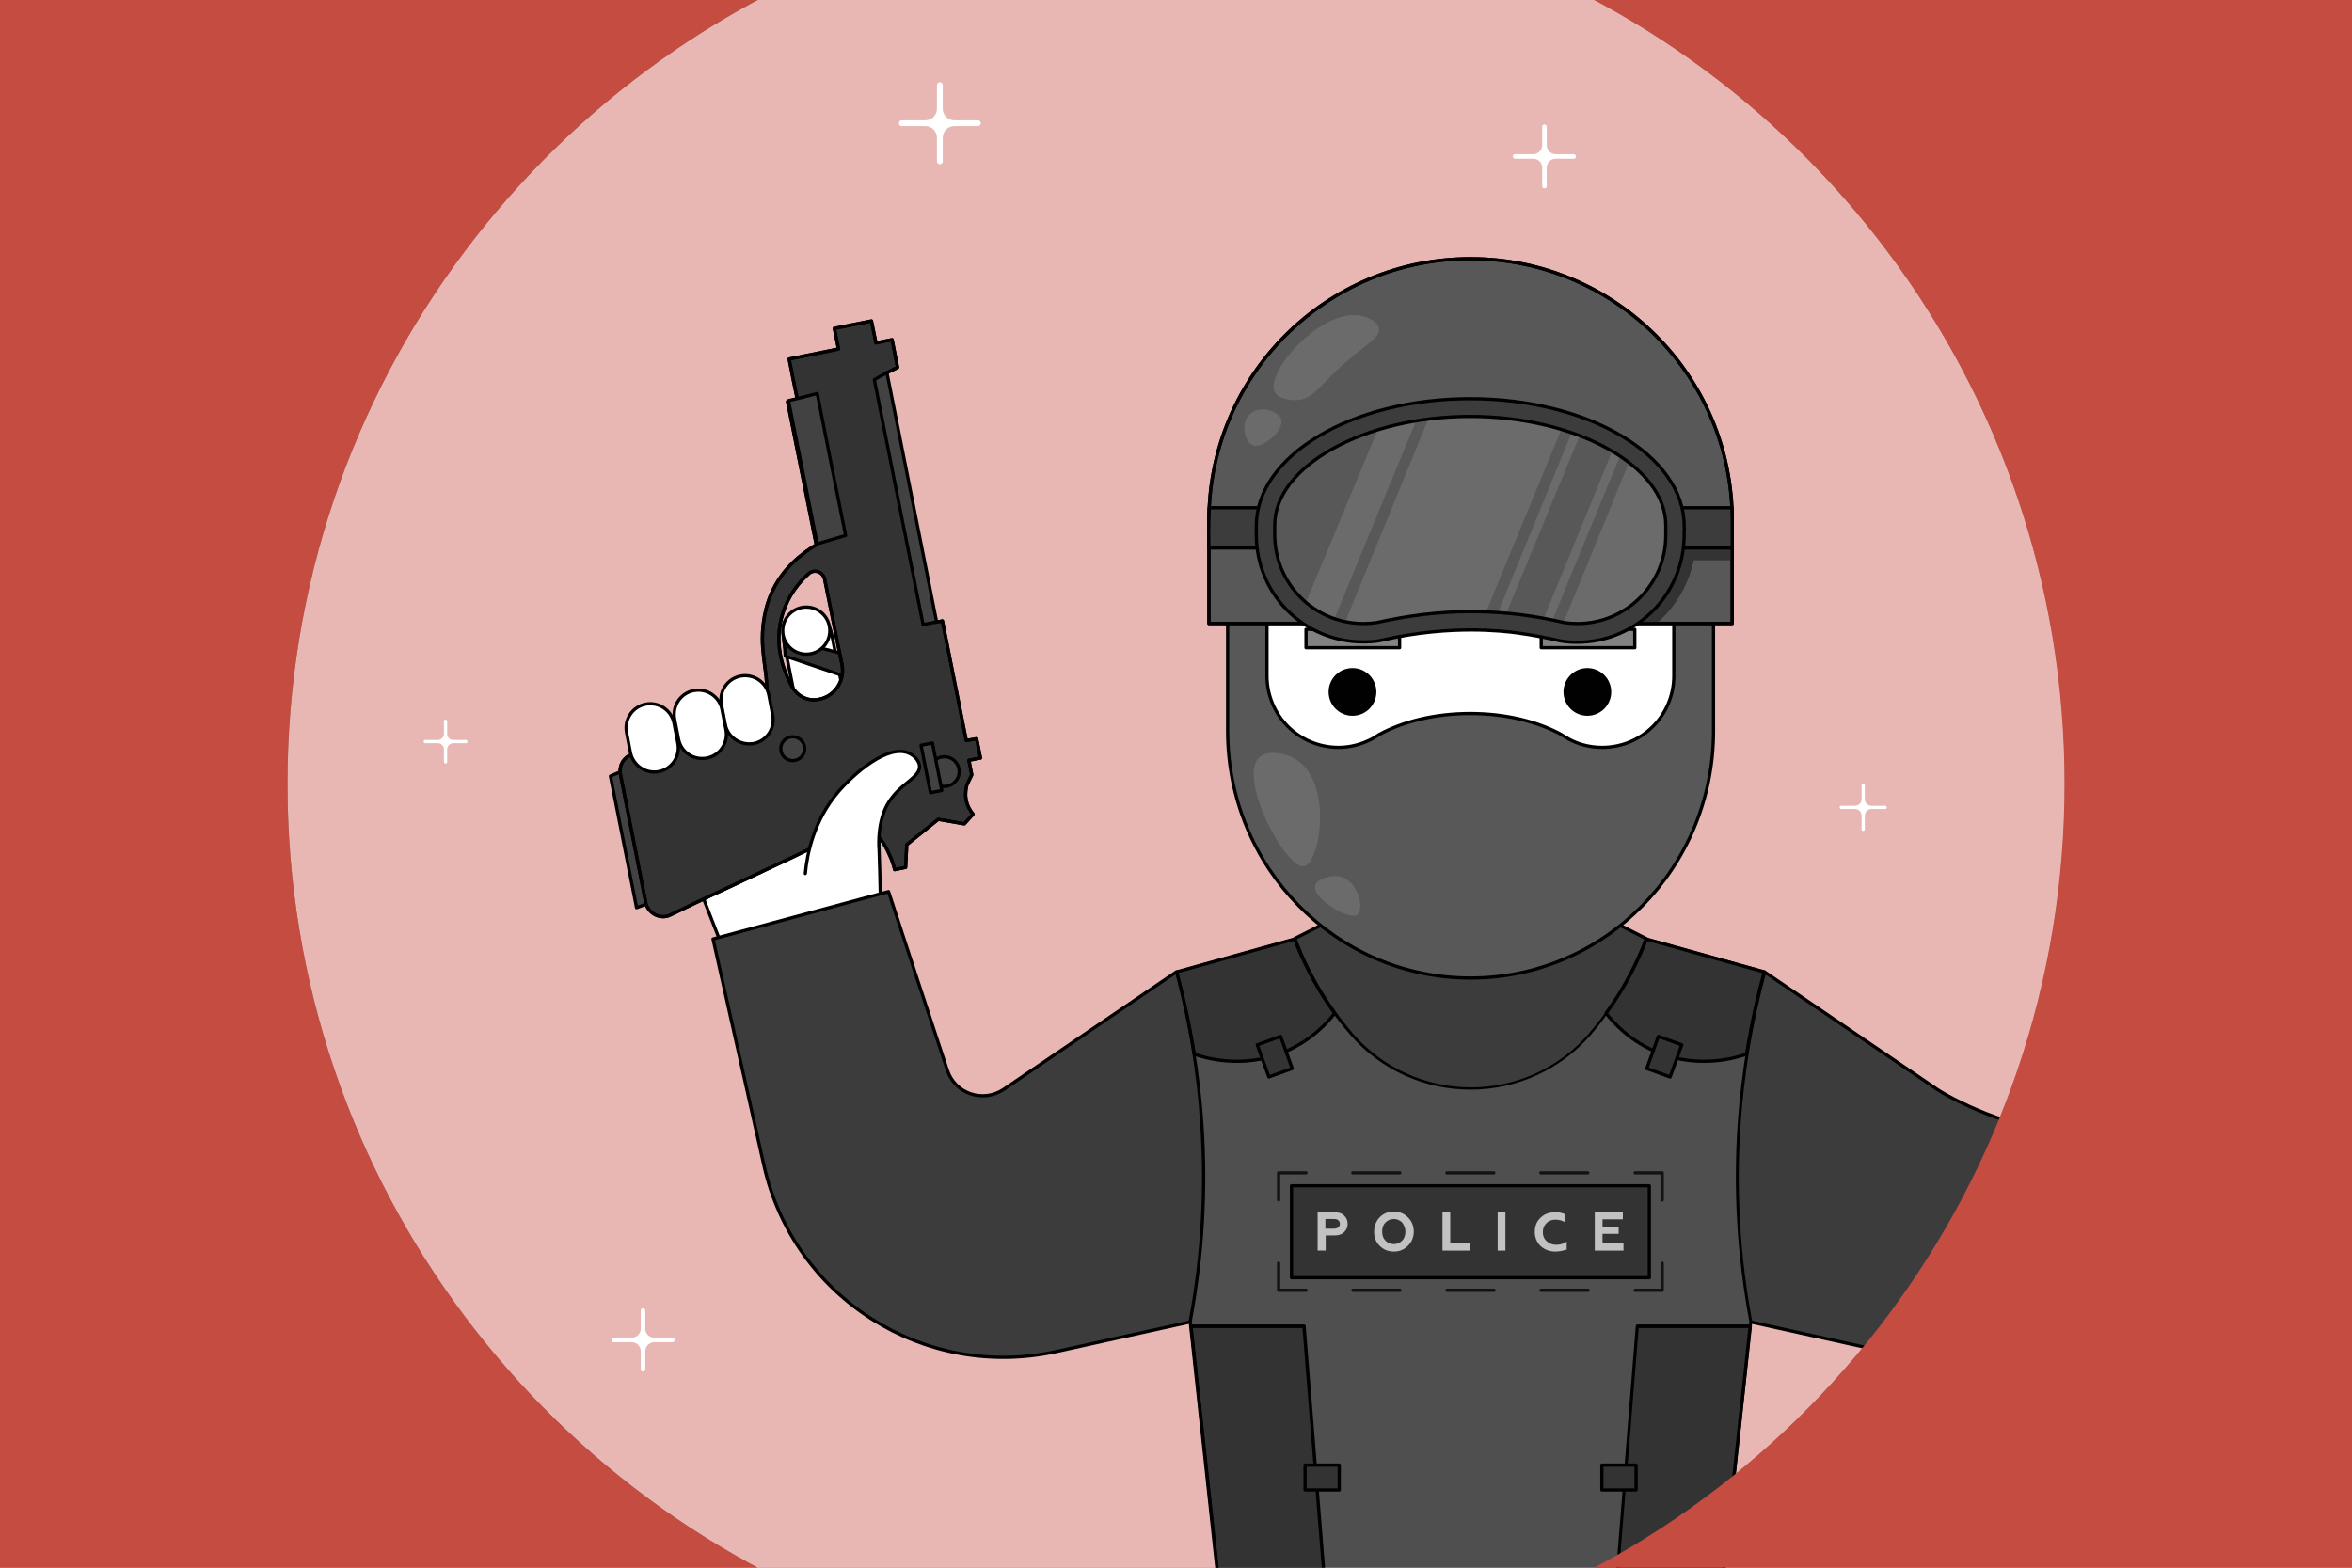 <?xml version="1.0" encoding="utf-8"?>
<!-- Generator: Adobe Illustrator 21.1.0, SVG Export Plug-In . SVG Version: 6.00 Build 0)  -->
<svg version="1.2" baseProfile="tiny" id="Layer_1" xmlns="http://www.w3.org/2000/svg" xmlns:xlink="http://www.w3.org/1999/xlink"
	 x="0px" y="0px" viewBox="0 0 729 486" xml:space="preserve">
<rect x="0" y="0" width="729" height="486" fill="#808080" stroke="none"/>
<path fill="#E8B7B3" d="M89.1,243c0,123.6,81.4,228.1,193.5,263h163.9c112.1-34.9,193.5-139.4,193.5-263S558.5,14.9,446.4-20H282.6
	C170.5,14.9,89.1,119.4,89.1,243z"/>
<path fill="#FFFFFF" stroke="#000000" stroke-linecap="round" stroke-linejoin="round" stroke-miterlimit="10" d="M222.9,291
	l-10.3-26.4c19.9-1.2,39.9-2.3,59.8-3.5c0.2,6.1,0.4,12.3,0.5,18.4L224.4,295L222.9,291z"/>
<polygon fill="#3C3C3C" stroke="#000000" stroke-linecap="round" stroke-linejoin="round" stroke-miterlimit="10" points="
	401.2,291 409.3,286.9 502.2,286.9 510.3,291 503.2,343.2 442.2,356.4 390.7,314 "/>
<path fill="#3C3C3C" stroke="#000000" stroke-linecap="round" stroke-linejoin="round" stroke-miterlimit="10" d="M546.9,301.3
	c17.8,12.1,35.7,24.3,53.5,36.4c6.4,4.3,31.4,16,33.8,8.7c6.1-18.4,12.2-36.9,18.2-55.3c18.1,4.9,36.3,9.8,54.4,14.7
	c-5.3,23.4-10.5,46.9-15.8,70.3c-9.2,40.9-66,52-106.9,42.9c-13.9-3.1-27.7-6.1-41.6-9.2l-21.8-60.2L546.9,301.3z"/>
<path fill="#3C3C3C" stroke="#000000" stroke-linecap="round" stroke-linejoin="round" stroke-miterlimit="10" d="M364.6,301.3
	c-17.8,12.1-35.7,24.3-53.5,36.4c-6.4,4.3-15.1,1.4-17.5-6c-6.1-18.4-12.2-36.9-18.2-55.3c-18.1,4.9-36.3,9.8-54.4,14.7
	c5.3,23.4,10.5,46.9,15.8,70.3c9.2,40.9,49.7,66.6,90.6,57.6c13.9-3.1,27.7-6.1,41.6-9.2l21.8-60.2L364.6,301.3z"/>
<path fill="#4F4F4F" d="M368.9,409.7l10.4,96.3h152.8l10.4-96.3c-3-15.9-5.3-36.9-3.6-61.3c1.2-18.4,4.4-34.3,7.9-47.2
	c-12.2-3.4-24.4-6.8-36.6-10.2c-2.9,7.6-8,18.3-17.2,29.1c-0.1,0.2-0.3,0.3-0.4,0.5c-19.4,22.4-54.4,22.4-73.8,0
	c-0.1-0.2-0.3-0.3-0.4-0.5c-9.2-10.8-14.4-21.5-17.2-29.1c-12.2,3.4-24.4,6.8-36.6,10.2c3.5,12.9,6.7,28.8,7.9,47.2
	C374.2,372.9,371.9,393.8,368.9,409.7z"/>
<path fill="#FFFFFF" stroke="#000000" stroke-linecap="round" stroke-linejoin="round" stroke-miterlimit="10" d="M246.3,215.7
	l-3.3-16.5c-0.8-4,1.8-8,5.9-8.8l0,0c4-0.8,8,1.8,8.8,5.9l3.3,16.5c0.8,4-1.8,8-5.9,8.8l0,0C251.1,222.3,247.1,219.7,246.3,215.7z"
	/>
<path fill="#585858" d="M380.5,161.2v65.4c0,42.3,33.7,76.6,75.3,76.6s75.3-34.3,75.3-76.6v-65.4L380.5,161.2L380.5,161.2z"/>
<path fill="none" stroke="#000000" stroke-linecap="round" stroke-linejoin="round" stroke-miterlimit="10" d="M380.5,161.2v65.4
	c0,42.3,33.7,76.6,75.3,76.6s75.3-34.3,75.3-76.6v-65.4L380.5,161.2L380.5,161.2z"/>
<g>
	<path fill="#FFFFFF" stroke="#000000" stroke-linecap="round" stroke-linejoin="round" stroke-miterlimit="10" d="M518.8,185.4
		v24.1c0,12.3-9.9,22.2-22.2,22.2c-3.7,0-7.3-0.9-10.4-2.6c-0.6-0.4-1.3-0.8-2-1.2c0,0-0.1-0.1-0.1-0.1c-7.4-4.1-17.4-6.6-28.4-6.6
		c-11,0-21,2.5-28.4,6.6c0,0-0.1,0-0.1,0.1c-0.7,0.4-1.3,0.8-2,1.2c-3.1,1.6-6.6,2.6-10.3,2.6c-12.3,0-22.2-9.9-22.2-22.2v-24.1
		H518.8z"/>
	
		<rect x="392.7" y="183.5" fill="#FFFFFF" stroke="#000000" stroke-linecap="round" stroke-linejoin="round" stroke-miterlimit="10" width="26.4" height="1.8"/>
	
		<rect x="492.4" y="183.5" fill="#FFFFFF" stroke="#000000" stroke-linecap="round" stroke-linejoin="round" stroke-miterlimit="10" width="26.4" height="1.8"/>
</g>
<path fill="#585858" stroke="#000000" stroke-linecap="round" stroke-linejoin="round" stroke-miterlimit="10" d="M455.8,80.2
	c-44.8,0-81.1,36.3-81.1,81.1v32h2.8h156.6h2.8v-32C536.9,116.5,500.5,80.2,455.8,80.2z"/>
<path fill="#333333" d="M513.4,193.3c2-1.7,4.8-4.5,7.2-8.5c2.6-4.3,3.8-8.4,4.4-11.1c3.9,0,7.9,0,11.8,0c0-1.3,0-2.6,0-3.9h-19.7
	l-14.4,23.3C506.3,193.2,509.9,193.3,513.4,193.3z"/>
<path fill="none" stroke="#000000" stroke-linecap="round" stroke-linejoin="round" stroke-miterlimit="10" d="M455.8,80.2
	c-44.8,0-81.1,36.3-81.1,81.1v32h2.8h156.6h2.8v-32C536.9,116.5,500.5,80.2,455.8,80.2z"/>
<g>
	<g>
		<g>
			<circle fill="#010101" cx="419.2" cy="214.5" r="7.4"/>
		</g>
		
			<rect x="404.8" y="195.1" fill="#828282" stroke="#000000" stroke-linecap="round" stroke-linejoin="round" stroke-miterlimit="10" width="29" height="5.7"/>
	</g>
	<g>
		<g>
			<circle fill="#010101" cx="492" cy="214.5" r="7.4"/>
		</g>
		
			<rect x="477.7" y="195.1" fill="#828282" stroke="#000000" stroke-linecap="round" stroke-linejoin="round" stroke-miterlimit="10" width="29" height="5.7"/>
	</g>
</g>
<polygon fill="#333333" points="411.8,506 404.1,411.2 369.1,411.2 379.3,506 "/>
<g>
	<path fill="#333333" stroke="#000000" stroke-linecap="round" stroke-linejoin="round" stroke-miterlimit="10" d="M397.4,326.4
		c8.8-3.5,14-9.3,16.3-12.3c-6.3-8.6-10.1-16.9-12.4-23c-12.2,3.4-24.4,6.8-36.6,10.2c2,7.4,3.9,15.9,5.4,25.2l0.1,0.3
		C373.2,327.9,384.6,331.4,397.4,326.4z"/>
</g>
<rect x="391.5" y="322.2" transform="matrix(0.94 -0.34 0.34 0.94 -87.873 154.149)" fill="#333333" stroke="#000000" stroke-linecap="round" stroke-linejoin="round" stroke-miterlimit="10" width="7.7" height="10.6"/>
<g>
	<path fill="#333333" stroke="#000000" stroke-linecap="round" stroke-linejoin="round" stroke-miterlimit="10" d="M514.1,326.4
		c-8.8-3.5-14-9.3-16.3-12.3c6.3-8.6,10.1-16.9,12.4-23c12.2,3.4,24.4,6.8,36.6,10.2c-2,7.4-3.9,15.9-5.4,25.2l-0.1,0.3
		C538.3,327.9,526.9,331.4,514.1,326.4z"/>
</g>
<rect x="510.8" y="323.7" transform="matrix(0.34 -0.94 0.94 0.34 32.462 701.348)" fill="#333333" stroke="#000000" stroke-linecap="round" stroke-linejoin="round" stroke-miterlimit="10" width="10.6" height="7.7"/>
<g>
	<polyline fill="none" stroke="#131313" stroke-linecap="round" stroke-linejoin="round" points="404.8,400 396.3,400 396.3,391.6 	
		"/>
	<polyline fill="none" stroke="#131313" stroke-linecap="round" stroke-linejoin="round" points="396.3,372 396.3,363.6 
		404.8,363.6 	"/>
	
		<line fill="none" stroke="#131313" stroke-linecap="round" stroke-linejoin="round" stroke-dasharray="14.569,14.569" x1="419.3" y1="363.6" x2="499.5" y2="363.6"/>
	<polyline fill="none" stroke="#131313" stroke-linecap="round" stroke-linejoin="round" points="506.8,363.6 515.2,363.6 
		515.2,372 	"/>
	<polyline fill="none" stroke="#131313" stroke-linecap="round" stroke-linejoin="round" points="515.2,391.6 515.2,400 506.8,400 	
		"/>
	
		<line fill="none" stroke="#131313" stroke-linecap="round" stroke-linejoin="round" stroke-dasharray="14.569,14.569" x1="492.2" y1="400" x2="412.1" y2="400"/>
</g>
<rect x="400.3" y="367.6" fill="#333333" stroke="#000000" stroke-linecap="round" stroke-linejoin="round" stroke-miterlimit="10" width="110.9" height="28.5"/>
<g>
	<path fill="#C2C2C2" d="M410.8,387.7h-2.4v-11.9h5.2c1.3,0,2.3,0.3,3,1c0.7,0.7,1.1,1.5,1.1,2.6c0,1.1-0.4,1.9-1.1,2.6
		c-0.7,0.7-1.7,1-3,1h-2.7V387.7z M410.8,378v2.9h2.6c0.6,0,1-0.1,1.4-0.4c0.3-0.3,0.5-0.6,0.5-1.1s-0.2-0.8-0.5-1.1
		c-0.3-0.3-0.8-0.4-1.4-0.4H410.8z"/>
	<path fill="#C2C2C2" d="M425.9,381.8c0-1.7,0.6-3.2,1.7-4.4c1.2-1.2,2.6-1.8,4.4-1.8c1.8,0,3.2,0.6,4.4,1.8
		c1.2,1.2,1.8,2.7,1.8,4.4c0,1.7-0.6,3.2-1.8,4.4c-1.2,1.2-2.6,1.8-4.4,1.8c-1.8,0-3.2-0.6-4.4-1.8
		C426.4,385,425.9,383.5,425.9,381.8z M429.4,384.6c0.7,0.7,1.6,1.1,2.6,1.1c1,0,1.9-0.4,2.6-1.1c0.7-0.7,1-1.7,1-2.8s-0.4-2-1-2.8
		c-0.7-0.7-1.6-1.1-2.6-1.1c-1,0-1.9,0.4-2.6,1.1c-0.7,0.7-1,1.6-1,2.8S428.7,383.8,429.4,384.6z"/>
	<path fill="#C2C2C2" d="M455.6,387.7h-8.5v-11.9h2.4v9.7h6V387.7z"/>
	<path fill="#C2C2C2" d="M466.6,387.7h-2.4v-11.9h2.4V387.7z"/>
	<path fill="#C2C2C2" d="M482.1,388c-1.8,0-3.4-0.6-4.6-1.7c-1.2-1.2-1.8-2.7-1.8-4.4c0-1.8,0.6-3.3,1.8-4.4
		c1.2-1.2,2.8-1.7,4.6-1.7c1.2,0,2.2,0.2,3.1,0.7v2.5c-0.9-0.6-2-0.9-3.1-0.9c-1.1,0-2.1,0.4-2.8,1.1c-0.7,0.7-1.1,1.6-1.1,2.8
		s0.4,2.1,1.2,2.8c0.8,0.7,1.7,1.1,2.9,1.1c1.3,0,2.4-0.3,3.3-1v2.5C484.5,387.7,483.4,388,482.1,388z"/>
	<path fill="#C2C2C2" d="M503.2,387.7h-8.9v-11.9h8.7v2.2h-6.3v2.3h5v2.2h-5v3h6.5L503.2,387.7L503.2,387.7z"/>
</g>
<path fill="#333333" stroke="#000000" stroke-linecap="round" stroke-linejoin="round" stroke-miterlimit="10" d="M243,197.9
	c0.1,1.8,0.3,3.7,0.4,5.5c6.9,2.3,13.7,4.7,20.6,7c0.4-2.2,0.7-4.5,1.1-6.7C257.6,201.8,250.3,199.8,243,197.9z"/>
<circle fill="#FFFFFF" stroke="#000000" stroke-linecap="round" stroke-linejoin="round" stroke-miterlimit="10" cx="249.9" cy="195.5" r="7.3"/>
<g>
	<path fill="#424242" stroke="#000000" stroke-linecap="round" stroke-linejoin="round" stroke-miterlimit="10" d="M197.3,281.4
		l-8.1-40.8c1.6-0.7,3.2-1.4,4.8-2.1c2.7,13.7,5.5,27.5,8.2,41.2C200.5,280.2,198.9,280.8,197.3,281.4z"/>
	<path fill="#333333" stroke="#000000" stroke-linecap="round" stroke-linejoin="round" stroke-miterlimit="10" d="M207.9,283.6
		c15.9-7.8,34.7-16.1,49.7-23.7c5.3-2.8,11-3.5,14.1-1c1.8,1.5,3.2,4.3,3.8,5.7c1,2,1.5,3.8,1.8,5l3.4-0.7c0.1-2,0.2-4,0.3-6
		c0-0.3,0-0.7,0-1c4-3.2,5.9-4.8,9.8-7.9l8.1,1.4l2.7-3c-0.6-0.7-1.8-2.3-2.2-4.7c-0.3-2,0.1-3.6,0.3-4.4c0.5-1,1-2.1,1.5-3.1
		l-0.9-4.5l3.6-0.7l-1.2-6l-3.2,0.6l-7.4-37.1l-2.1,0.4l-15.4-77.2l3.6-1.8l-1.7-8.6l-5,1l-1.4-6.8l-11.5,2.3l1.3,6.4l-15.3,3.1
		c0.8,4.1,1.6,8.3,2.5,12.4c-1,0.3-2,0.5-3,0.8c3,14.8,5.9,29.6,8.9,44.4c-4.4,2.6-10.5,7.3-13.9,15c-2.8,6.3-2.8,12.7-2.8,14.1
		c0,8.1,2.9,15.8,0.3,20.8c-0.9,1.8-2.3,3-2.3,3c-2.1,1.9-4.5,2.3-5.6,2.6c-7.3,2-20.4,5.7-32.8,9.5c-2.6,0.8-4.1,3.4-3.6,6.1
		c2.6,13.4,5.3,26.8,7.9,40.1C201.1,283.3,204.8,285.2,207.9,283.6z M253.8,216.8c-3.3,0.7-6.6-0.9-8.3-3.9
		c-2.8-5.1-5.9-13.6-2.8-23c1.8-5.6,5.1-9.5,7.9-12c1.7-1.6,4.5-0.7,5,1.7c1.8,8.9,3.6,17.7,5.4,26.6
		C261.9,211.1,258.7,215.9,253.8,216.8L253.8,216.8z"/>
	<path fill="none" stroke="#000000" stroke-linecap="round" stroke-linejoin="round" stroke-miterlimit="10" d="M207.9,283.6
		c15.9-7.8,34.7-16.1,49.7-23.7c5.3-2.8,11-3.5,14.1-1c1.8,1.5,3.2,4.3,3.8,5.7c1,2,1.5,3.8,1.8,5l3.4-0.7c0.1-2,0.2-4,0.3-6
		c0-0.3,0-0.7,0-1c4-3.2,5.9-4.8,9.8-7.9l8.1,1.4l2.7-3c-0.6-0.7-1.8-2.3-2.2-4.7c-0.3-2,0.1-3.6,0.3-4.4c0.5-1,1-2.1,1.5-3.1
		l-0.9-4.5l3.6-0.7l-1.2-6l-3.2,0.6l-7.4-37.1l-2.1,0.4l-15.4-77.2l3.6-1.8l-1.7-8.6l-5,1l-1.4-6.8l-11.5,2.3l1.3,6.4l-15.3,3.1
		c0.8,4.1,1.6,8.3,2.5,12.4c-1,0.3-2,0.5-3,0.8c3,14.8,5.9,29.6,8.9,44.4c-4.4,2.6-10.5,7.3-13.9,15c-2.8,6.3-2.8,12.7-2.8,14.1
		c0,8.1,2.9,15.8,0.3,20.8c-0.9,1.8-2.3,3-2.3,3c-2.1,1.9-4.5,2.3-5.6,2.6c-7.3,2-20.4,5.7-32.8,9.5c-2.6,0.8-4.1,3.4-3.6,6.1
		c2.6,13.4,5.3,26.8,7.9,40.1C201.1,283.3,204.8,285.2,207.9,283.6z M253.8,216.8c-3.3,0.7-6.6-0.9-8.3-3.9
		c-2.8-5.1-5.9-13.6-2.8-23c1.8-5.6,5.1-9.5,7.9-12c1.7-1.6,4.5-0.7,5,1.7c1.8,8.9,3.6,17.7,5.4,26.6
		C261.9,211.1,258.7,215.9,253.8,216.8L253.8,216.8z"/>
	
		<circle fill="#424242" stroke="#000000" stroke-linecap="round" stroke-linejoin="round" stroke-miterlimit="10" cx="245.7" cy="232.1" r="3.7"/>
	<polyline fill="#424242" stroke="#000000" stroke-linecap="round" stroke-linejoin="round" stroke-miterlimit="10" points="
		274.9,115.5 271,117.7 286.1,193.6 290.3,192.8 274.9,115.5 	"/>
	
		<circle fill="#424242" stroke="#000000" stroke-linecap="round" stroke-linejoin="round" stroke-miterlimit="10" cx="292.7" cy="239.2" r="4.6"/>
	
		<rect x="286.9" y="230.4" transform="matrix(0.981 -0.195 0.195 0.981 -40.909 60.965)" fill="#424242" stroke="#000000" stroke-linecap="round" stroke-linejoin="round" stroke-miterlimit="10" width="3.6" height="15"/>
	<path fill="#424242" stroke="#000000" stroke-linecap="round" stroke-linejoin="round" stroke-miterlimit="10" d="M247.4,123.5
		c2-0.5,3.9-1,5.9-1.5c2.9,14.7,5.8,29.3,8.8,44l-8.8,2.6l-8.9-44.4L247.4,123.5z"/>
</g>
<path fill="#FFFFFF" stroke="#000000" stroke-linecap="round" stroke-linejoin="round" stroke-miterlimit="10" d="M224.8,224.6
	l-1.2-6.2c-0.8-4,1.8-8,5.9-8.8l0,0c4-0.8,8,1.8,8.8,5.9l1.2,6.2c0.8,4-1.8,8-5.9,8.8l0,0C229.5,231.2,225.6,228.6,224.8,224.6z"/>
<path fill="#FFFFFF" stroke="#000000" stroke-linecap="round" stroke-linejoin="round" stroke-miterlimit="10" d="M210.3,229.1
	l-1.2-6.2c-0.8-4,1.8-8,5.9-8.8l0,0c4-0.8,8,1.8,8.8,5.9l1.2,6.2c0.8,4-1.8,8-5.9,8.8l0,0C215,235.8,211.1,233.2,210.3,229.1z"/>
<path fill="#FFFFFF" stroke="#000000" stroke-linecap="round" stroke-linejoin="round" stroke-miterlimit="10" d="M195.4,233.3
	l-1.2-6.2c-0.8-4,1.8-8,5.9-8.8l0,0c4-0.8,8,1.8,8.8,5.9l1.2,6.2c0.8,4-1.8,8-5.9,8.8l0,0C200.2,240,196.2,237.3,195.4,233.3z"/>
<path fill="#FFFFFF" stroke="#000000" stroke-linecap="round" stroke-linejoin="round" stroke-miterlimit="10" d="M249.6,270.8
	c0.6-6.5,2.8-16.6,10.2-25.3c4.9-5.7,15.4-14.9,21.9-12c1.4,0.6,3.1,2.1,3.3,3.9c0.3,3.2-4.6,5-8.1,9.3c-2.3,2.7-4.7,7.4-4.5,15.7"
	/>
<path fill="#3C3C3C" stroke="#000000" stroke-linecap="round" stroke-linejoin="round" stroke-miterlimit="10" d="M536.9,169.9
	H374.7c-0.1-2.9-0.1-5.9,0-8.9c0-1.2,0.1-2.4,0.1-3.6c54,0,108,0,162,0c0,1.3,0.1,2.6,0.1,3.9C536.9,164.2,536.9,167.1,536.9,169.9z
	"/>
<path fill="#3C3C3C" stroke="#000000" stroke-linecap="round" stroke-linejoin="round" stroke-miterlimit="10" d="M522,164.2
	c0,0.6,0,1.1,0,1.7c0,18.3-14.8,33.2-33.1,33.2c-1.8,0-3.5-0.1-5.2-0.4c-3.9-0.9-8.4-1.8-13.5-2.5c-2.2-0.3-7.6-0.9-14.1-0.9
	c-6.5,0-16.4,0.5-28.4,3.3c-1.7,0.3-3.4,0.4-5.2,0.4c-18.3,0-33.1-14.8-33.1-33.1c0-0.6,0-1.1,0-1.6c0,0,0-0.1,0-0.1
	c0-0.6,0-0.8,0-1.2c0-21.8,29.7-39.4,66.3-39.4c36.6,0,66.3,17.6,66.3,39.4c0,0,0,0.1,0,0.2C522.1,163.5,522.1,163.8,522,164.2z"/>
<path fill="#6B6B6B" d="M488.9,193.3c-1.4,0-2.7-0.1-4.1-0.3c-4.6-1.1-9.2-1.9-13.9-2.5c-3.4-0.4-8.6-0.9-14.8-0.9l-0.4,0
	c-9.5,0-19.2,1.2-29,3.4c-1.4,0.2-2.7,0.3-4.1,0.3c-15.2,0-27.5-12.3-27.5-27.5c0-0.2,0-0.4,0-0.7c0-0.2,0-0.5,0-0.7l0-0.7l0-0.2
	c0,0,0-0.5,0-0.7c0-18.3,27.8-33.7,60.6-33.7s60.6,15.4,60.6,33.7l0,0.3c0,0.2,0,0.4,0,0.5l0,0.3l0,0.3c0,0.5,0,0.9,0,1.4
	C516.4,181,504.1,193.3,488.9,193.3z"/>
<path fill="#585858" d="M413.6,191.8c1.1,0.4,2.2,0.7,3.4,0.9l25.7-62.8c-1.3,0.2-2.6,0.4-3.8,0.6L413.6,191.8z"/>
<path fill="#585858" d="M460.6,189.7c1.3,0.1,2.5,0.1,3.7,0.2l22.8-55.7c-1-0.4-2.1-0.7-3.2-1L460.6,189.7z"/>
<path fill="#585858" d="M481.2,192.2c1.2,0.2,2.3,0.5,3.4,0.8l20.3-49.6c-0.9-0.7-1.8-1.3-2.8-2L481.2,192.2z"/>
<path fill="#585858" d="M489.6,135.1l-22.7,55c1.5,0.1,2.9,0.3,4.1,0.4c2.5,0.3,5,0.7,7.5,1.2l21.2-51.8
	C496.6,138.1,493.2,136.5,489.6,135.1z"/>
<path fill="#585858" d="M427,133.3c-18.8,5.8-31.9,17-31.9,29.5c0,0.2,0,0.7,0,0.7l0,0.2l0,0.7c0,0.2,0,0.5,0,0.7c0,0.2,0,0.4,0,0.7
	c0,8.4,3.8,15.9,9.7,20.9L427,133.3z"/>
<path fill="none" stroke="#000000" stroke-linecap="round" stroke-linejoin="round" stroke-miterlimit="10" d="M488.9,193.3
	c-1.4,0-2.7-0.1-4.1-0.3c-4.6-1.1-9.2-1.9-13.9-2.5c-3.4-0.4-8.6-0.9-14.8-0.9l-0.4,0c-9.5,0-19.2,1.2-29,3.4
	c-1.4,0.2-2.7,0.3-4.1,0.3c-15.2,0-27.5-12.3-27.5-27.5c0-0.3,0-0.7,0-0.7c0-0.8,0-1.3,0-1.6c0,0,0-0.4,0-0.7
	c0-18.3,27.8-33.7,60.6-33.7s60.6,15.4,60.6,33.7c0,0.5,0,1.3,0,2.3c0,0.4,0,0.7,0,0.7C516.4,181,504.1,193.3,488.9,193.3z"/>
<path fill="#6B6B6B" d="M422.4,98c-12.4-3.1-30.4,17.3-27.3,23.5c1.1,2.2,5,2.7,7.3,2.5c4-0.4,5.8-3.2,10.4-7.7
	c9.5-9.4,15.4-11.3,14.6-14.6C426.8,99.2,423,98.2,422.4,98z"/>
<path fill="#6B6B6B" d="M387.5,128.3c-3.2,2.9-1.6,8.7,0.7,9.7c3.1,1.4,10-4.8,8.9-8C396.4,127.6,390.8,125.4,387.5,128.3z"/>
<path fill="#6B6B6B" d="M390.1,235c-6.3,6.6,8.5,34.8,14.2,33.5c5-1.1,8.8-26.3-2.7-33.1C398.3,233.4,392.6,232.3,390.1,235z"/>
<path fill="#6B6B6B" d="M407.8,274.1c-2.1,3.9,10.2,11.3,12.9,9.5c2.4-1.6,0.2-12-6.9-12C411.8,271.6,408.6,272.5,407.8,274.1z"/>
<path fill="#FFFFFF" d="M208.4,414.7L208.4,414.7h-5.6c-1.6,0-2.8-1.3-2.8-2.8v-5.6h0c0-0.4-0.3-0.7-0.7-0.7c-0.4,0-0.7,0.3-0.7,0.7
	l0,0v5.6c0,1.6-1.3,2.8-2.8,2.8h-5.6l0,0c-0.4,0-0.7,0.3-0.7,0.7s0.3,0.7,0.7,0.7v0h5.6c1.6,0,2.8,1.3,2.8,2.8v5.6l0,0
	c0,0.4,0.3,0.7,0.7,0.7c0.4,0,0.7-0.3,0.7-0.7h0v-5.6c0-1.6,1.3-2.8,2.8-2.8h5.6v0c0.4,0,0.7-0.3,0.7-0.7
	C209.1,415,208.8,414.7,208.4,414.7z"/>
<path fill="#FFFFFF" d="M584.3,249.8L584.3,249.8h-4.2c-1.2,0-2.1-0.9-2.1-2.1v-4.2l0,0c0-0.3-0.2-0.5-0.5-0.5s-0.5,0.2-0.5,0.5l0,0
	v4.2c0,1.2-0.9,2.1-2.1,2.1h-4.2l0,0c-0.3,0-0.5,0.2-0.5,0.5s0.2,0.5,0.5,0.5l0,0h4.2c1.2,0,2.1,0.9,2.1,2.1v4.2l0,0
	c0,0.3,0.2,0.5,0.5,0.5s0.5-0.2,0.5-0.5l0,0v-4.2c0-1.2,0.9-2.1,2.1-2.1h4.2l0,0c0.3,0,0.5-0.2,0.5-0.5S584.6,249.8,584.3,249.8z"/>
<path fill="#FFFFFF" d="M487.8,47.8L487.8,47.8h-5.6c-1.6,0-2.8-1.3-2.8-2.8v-5.7h0c0-0.4-0.3-0.7-0.7-0.7s-0.7,0.3-0.7,0.7l0,0V45
	c0,1.6-1.3,2.8-2.8,2.8h-5.6l0,0c-0.4,0-0.7,0.3-0.7,0.7s0.3,0.7,0.7,0.7v0h5.6c1.6,0,2.8,1.3,2.8,2.8v5.7l0,0
	c0,0.4,0.3,0.7,0.7,0.7s0.7-0.3,0.7-0.7h0V52c0-1.6,1.3-2.8,2.8-2.8h5.6v0c0.4,0,0.7-0.3,0.7-0.7C488.4,48.1,488.1,47.8,487.8,47.8z
	"/>
<path fill="#FFFFFF" d="M303.1,37.3L303.1,37.3h-7.3c-2,0-3.6-1.6-3.6-3.6v-7.3h0c0-0.5-0.4-0.9-0.9-0.9c-0.5,0-0.9,0.4-0.9,0.9l0,0
	v7.3c0,2-1.6,3.6-3.6,3.6h-7.3l0,0c-0.5,0-0.9,0.4-0.9,0.9s0.4,0.9,0.9,0.9v0h7.3c2,0,3.6,1.6,3.6,3.6V50l0,0c0,0.5,0.4,0.9,0.9,0.9
	c0.5,0,0.9-0.4,0.9-0.9h0v-7.3c0-2,1.6-3.6,3.6-3.6h7.3v0c0.5,0,0.9-0.4,0.9-0.9S303.6,37.3,303.1,37.3z"/>
<path fill="#FFFFFF" d="M144.4,229.4L144.4,229.4h-3.9c-1.1,0-1.9-0.9-1.9-1.9v-3.9l0,0c0-0.3-0.2-0.5-0.5-0.5s-0.5,0.2-0.5,0.5l0,0
	v3.9c0,1.1-0.9,1.9-1.9,1.9h-3.9l0,0c-0.3,0-0.5,0.2-0.5,0.5c0,0.3,0.2,0.5,0.5,0.5v0h3.9c1.1,0,1.9,0.9,1.9,1.9v3.9l0,0
	c0,0.3,0.2,0.5,0.5,0.5s0.5-0.2,0.5-0.5l0,0v-3.9c0-1.1,0.9-1.9,1.9-1.9h3.9v0c0.3,0,0.5-0.2,0.5-0.5
	C144.9,229.6,144.7,229.4,144.4,229.4z"/>
<path d="M372,348.5c1.4,20.4,0.2,41-3.6,61.1c0,0,0,0.1,0,0.1l10.4,96.2h1l-10.4-96.3c3.8-20.2,5-40.9,3.6-61.3
	c-1.1-15.8-3.7-31.5-7.8-46.8l35.7-10c4.1,10.6,9.8,20.3,17.2,28.8l0.4,0.5c9.4,10.8,22.9,17,37.3,17c14.3,0,27.9-6.2,37.3-17
	l0.4-0.5c7.3-8.6,13.1-18.3,17.2-28.8l35.7,10c-4.1,15.3-6.7,31.1-7.8,46.8c-1.4,20.5-0.2,41.1,3.6,61.3L531.7,506h1l10.4-96.2
	c0,0,0-0.1,0-0.1c-3.8-20.2-5-40.7-3.6-61.1c1.1-15.9,3.7-31.7,7.9-47.1c0.1-0.3-0.1-0.5-0.3-0.6l-36.6-10.2
	c-0.2-0.1-0.5,0.1-0.6,0.3c-4,10.7-9.8,20.4-17.1,29l-0.4,0.5c-9.2,10.6-22.5,16.6-36.5,16.6c-14,0-27.4-6.1-36.5-16.6l-0.4-0.5
	c-7.3-8.6-13.1-18.3-17.1-29c-0.1-0.2-0.4-0.4-0.6-0.3l-36.6,10.2c-0.3,0.1-0.4,0.3-0.3,0.6C368.3,316.8,371,332.6,372,348.5z"/>
<path d="M379.9,506l-10.2-94.3h34l7.6,94.3h1l-7.6-94.9c0-0.3-0.2-0.5-0.5-0.5h-35c-0.1,0-0.3,0.1-0.4,0.2s-0.1,0.2-0.1,0.4
	l10.3,94.8H379.9z"/>
<polygon fill="#333333" points="532.2,506 542.4,411.2 507.4,411.2 499.8,506 "/>
<rect x="404.5" y="454.2" fill="#333333" stroke="#000000" stroke-linecap="round" stroke-linejoin="round" stroke-miterlimit="10" width="10.6" height="7.7"/>
<path d="M500.3,506l7.6-94.3h34L531.7,506h1l10.3-94.8c0-0.1,0-0.3-0.1-0.4s-0.2-0.2-0.4-0.2h-35c-0.3,0-0.5,0.2-0.5,0.5l-7.6,94.9
	H500.3z"/>
<rect x="496.5" y="454.2" fill="#333333" stroke="#000000" stroke-linecap="round" stroke-linejoin="round" stroke-miterlimit="10" width="10.6" height="7.7"/>
<g>
	<path fill="#C54C41" d="M89.1,243c0-123.6,81.4-228.1,193.5-263H-20v526h302.6C170.5,471.1,89.1,366.6,89.1,243z"/>
	<path fill="#C54C41" d="M446.4-20c112.1,34.9,193.5,139.4,193.5,263s-81.4,228.1-193.5,263H749V-20H446.4z"/>
</g>
</svg>

